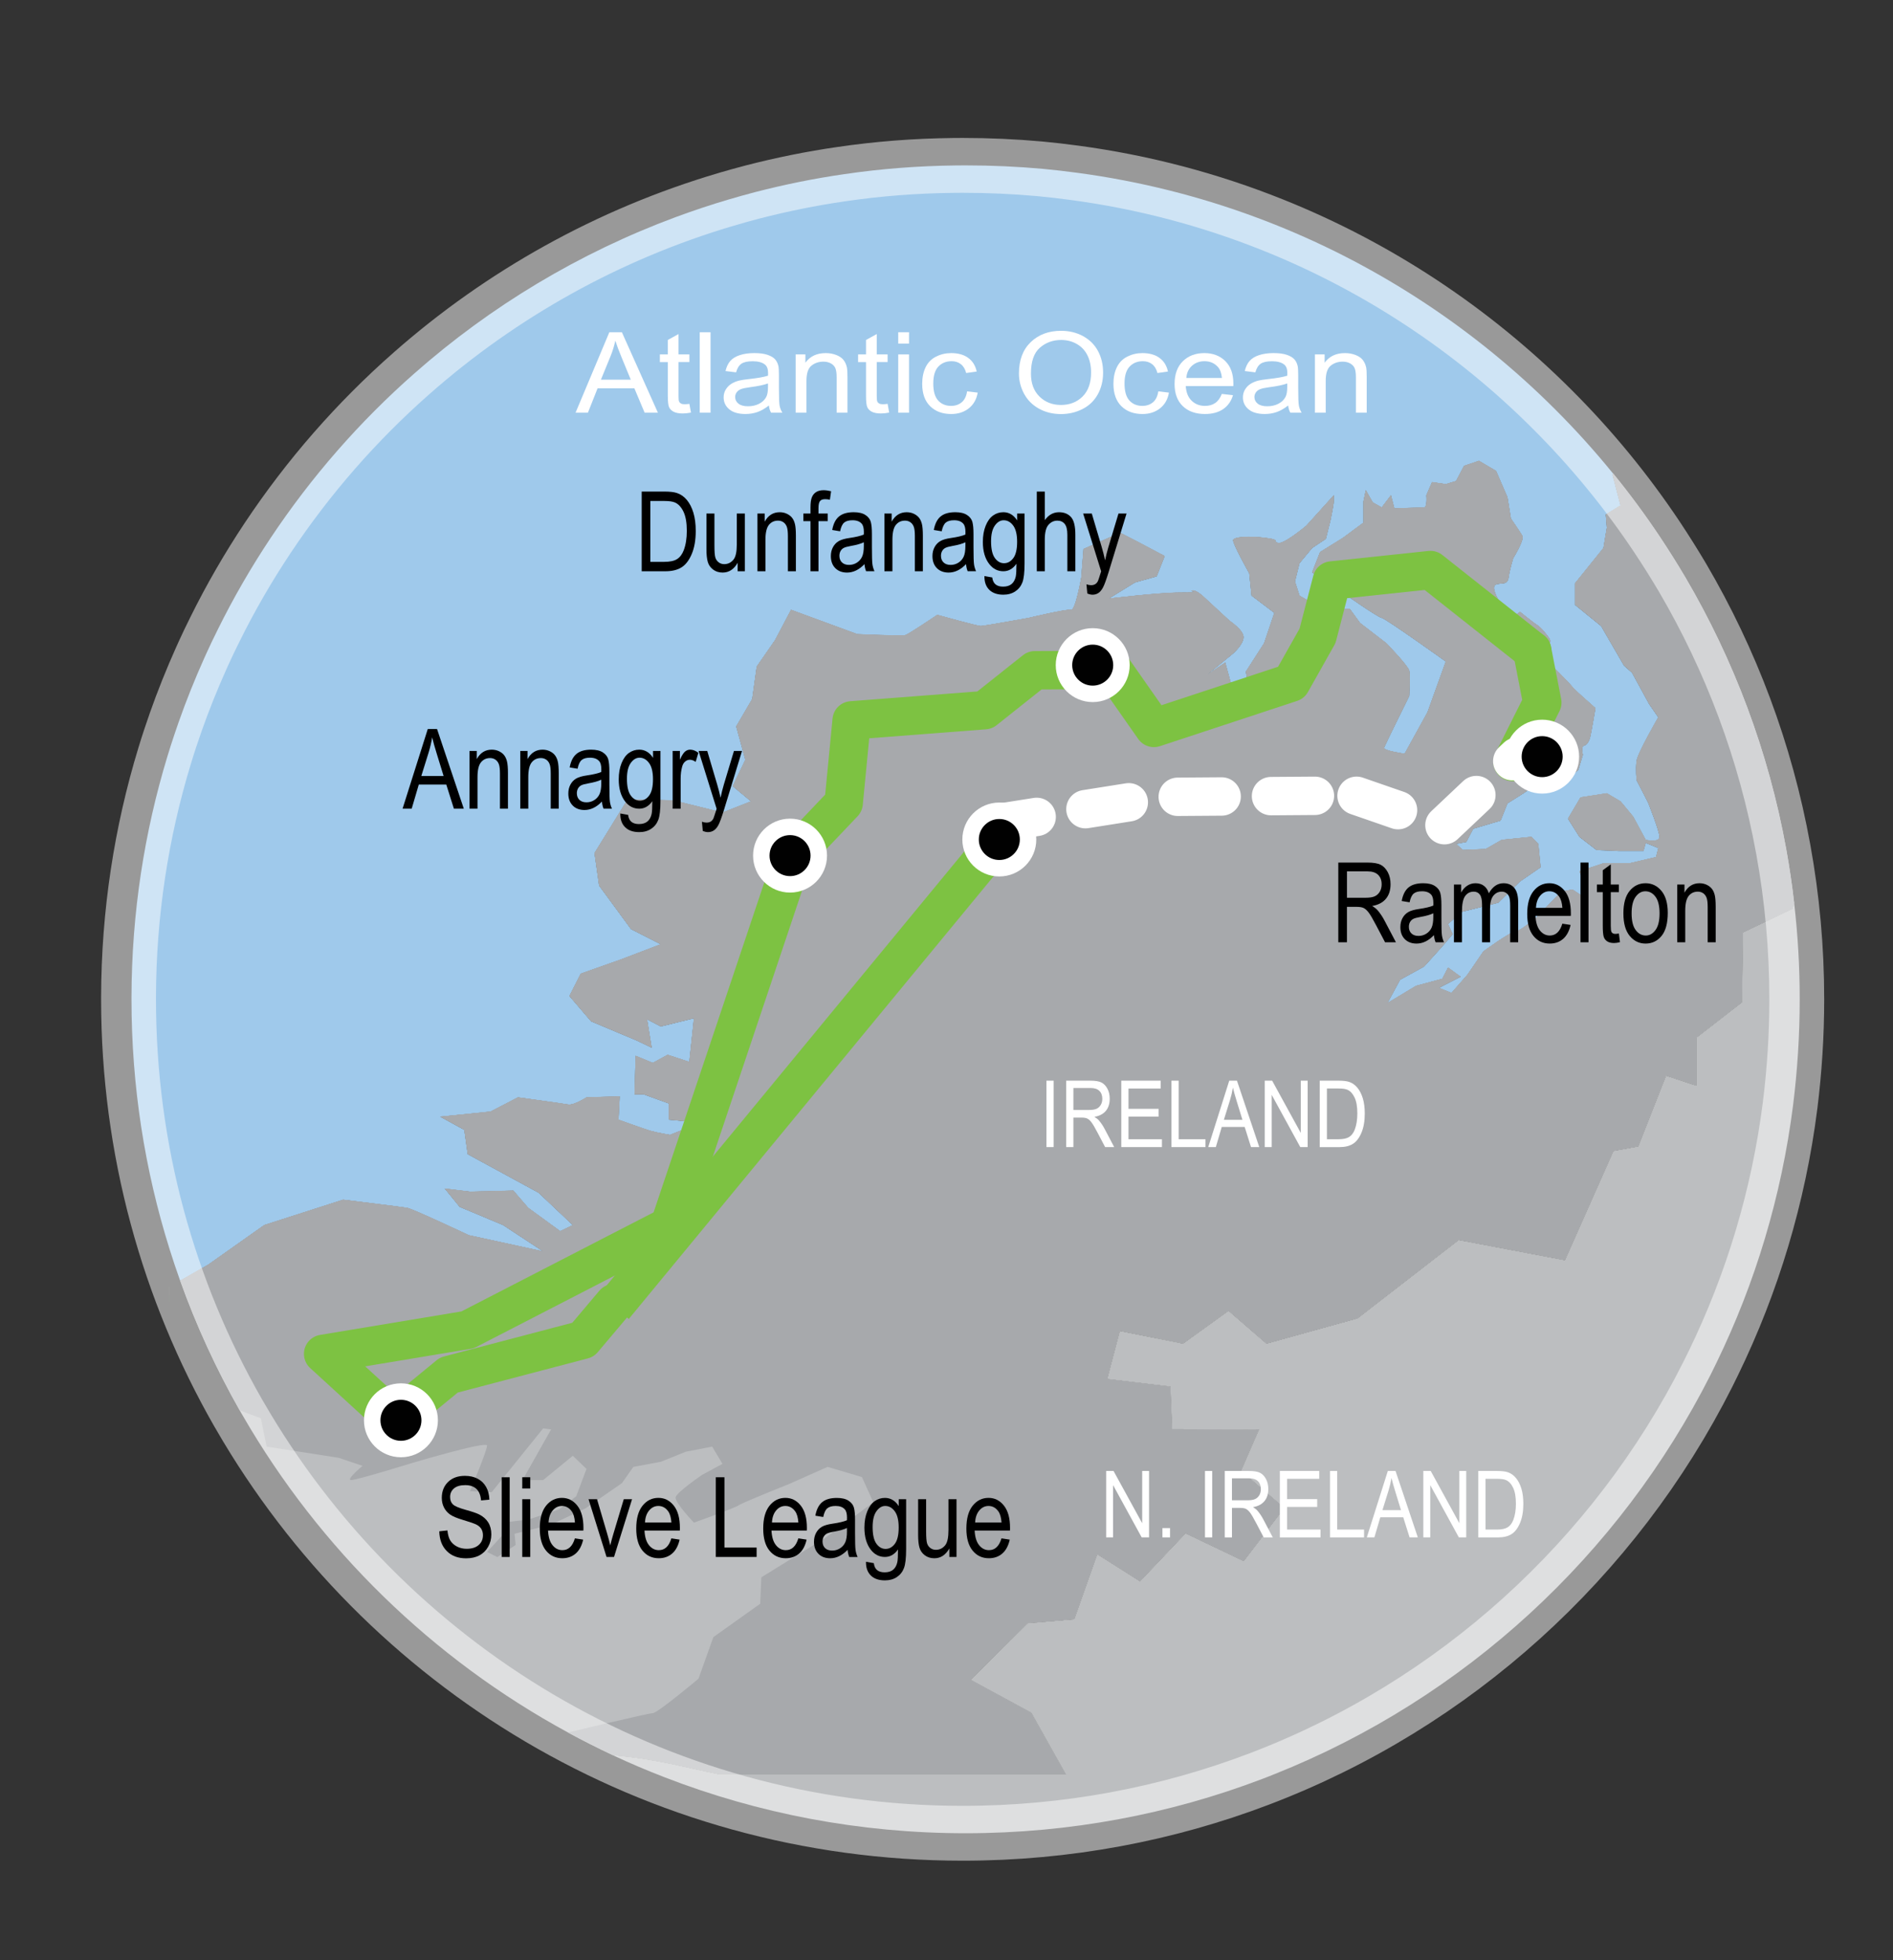 <?xml version="1.0" encoding="utf-8"?>
<!-- Generator: Adobe Illustrator 16.0.0, SVG Export Plug-In . SVG Version: 6.00 Build 0)  -->
<!DOCTYPE svg PUBLIC "-//W3C//DTD SVG 1.1//EN" "http://www.w3.org/Graphics/SVG/1.1/DTD/svg11.dtd">
<svg version="1.1" id="Layer_1" xmlns="http://www.w3.org/2000/svg" xmlns:xlink="http://www.w3.org/1999/xlink" x="0px" y="0px"
	 width="344.984px" height="357.332px" viewBox="0 0 344.984 357.332" enable-background="new 0 0 344.984 357.332"
	 xml:space="preserve">
<rect x="0" y="0" width="344.984" height="357.332" fill="#333333" stroke="none"/>
<path fill="#9FC9EB" d="M299.923,153.65l2.291,0.93l-0.42,1.65l-4.781,1.12h-4.799l-4.371,1.47l1.461,3.52v1.65l-2.711-1.84
	l-2.08,0.37l-4.59,4.8c0,0-3.119,2.58-3.949,2.58c-0.84,0-5.631,3.52-5.631,3.52l-2.91,4.25l-2.91,3.32l-2.289-0.92l3.959-2.03
	l-2.301-1.67l-1.039,2.04l-4.791,1.29l-5.209,3.14l2.299-4.25l4.371-2.4l3.33-3.69l1.879-2.22l-0.84-1.85l2.5-2.22l6.67-1.66
	l3.949-3.88l3.75-2.58l-0.42-4.26l-1.24-1.29l-5.42,0.55l-2.92,1.67l-4.16,0.18l-1.25-1.11l1.871-0.36l1.26-2.41l4.99-1.48
	l1.25-3.14l2.92-1.84l1.869-1.3l3.121-0.73l3.129-0.74l1.871-1.49l0.83-2.76c0,0-0.42-1.48,0.219-1.67
	c0.621-0.18,0.82-0.74,1.041-1.29c0.199-0.56,1.039-5.54,1.039-5.54l-2.299-2.04c0,0-1.66-1.47-2.08-2.03
	c-0.41-0.55-3.75-3.87-3.75-3.87l-1.24-2.04c0,0,1.449-1.85,1.039-2.58c-0.42-0.75-1.67-2.22-2.289-2.59
	c-0.631-0.37-3.131-2.4-3.131-2.4s-1.66,1.48-2.5,0.55c-0.83-0.92-1.449-2.77-1.449-2.77s-1.461-2.41-0.42-2.77
	c1.039-0.37,2.08,0.18,2.289-1.29c0.211-1.49,0.84-3.51,0.84-3.51s2.07-3.33,1.66-4.07c-0.42-0.74-2.08-3.14-2.08-3.14l-0.629-3.88
	l-2.08-4.81L269.521,84l-2.709,0.92l-1.461,2.77l-1.869,0.56l-2.5-0.37l-1.041,2.4c0,0,0.199,2.22-0.42,2.22
	c-0.621,0-5.41,0.18-5.41,0.18l-0.619-2.4l-1.682,2.22l-1.648-0.93l-1.26-2.21l-0.42,2.03v3.88l-3.74,2.77l-4.17,2.59l-1.449,3.7
	l5.818,3.87c0,0,6.041,4.25,6.871,4.43c0.84,0.19,11.67,7.95,11.67,7.95l-3.332,9.24l-4.168,7.57c0,0-3.951-0.55-3.75-1.11
	c0.209-0.55,4.588-9.42,4.588-9.42s0.201-3.69,0-4.61c-0.219-0.93-4.17-5-4.17-5l-4.789-3.69l-1.879-2.58c0,0-2.07,0.18-4.162-0.19
	c-2.088-0.37-5-2.22-5-2.22l-0.83-2.58l0.83-3.33l2.301-2.77l2.5-1.66l0.83-3.33c0,0,0.619-2.95,0.619-3.51c0-0.55,0-1.11,0-1.11
	l-5,5.54c0,0-4.16,3.51-5.199,3.14c-1.039-0.36,0.619-0.55-2.289-0.92c-2.922-0.37-5.631-0.19-5.842,0.37
	c-0.209,0.55,2.92,6.09,2.92,6.09l0.422,4.07l4.158,3.14l-1.869,5.54l-3.33,5.18l0.82,4.43h-2.91l-1.66-6.09l-3.539,2.4l4.988-4.07
	c0,0,1.881-1.66,1.881-2.96c0-1.29-2.5-2.95-2.5-2.95l-5-4.62c0,0-1.24-1.11-1.869-0.92c-0.621,0.18,2.08,0.36-2.08,0.36
	c-4.17,0-13.121,1.11-13.121,1.11l4.791-2.95l3.949-1.11l1.461-3.7l-5.211-2.76l-2.91-1.49l-6.67,2.96l-0.41,5.18
	c0,0-1.039,6.09-1.869,5.91c-0.84-0.18-7.711,1.47-7.711,1.47s-8.119,1.48-8.75,1.48c-0.619,0-7.91-2.03-7.91-2.03
	s-5.199,3.52-5.83,3.69c-0.62,0.19-8.74-0.17-8.74-0.17l-12.08-4.44l-2.92,5.54l-3.33,4.8l-0.83,5.92l-2.91,4.99l1.66,6.09l-2.3,4.8
	l3.34,2.77l-5.2,2.04l-8.959-2.22l-8.33-0.18l-6.041,9.79l0.84,5.92l5.82,7.94l5.42,2.76l-7.289,2.78l-7.291,2.58l-2.07,4.07
	l3.951,4.62l8.33,3.5l2.709,1.301l-0.84-5.17l2.5,1.301l6.041-1.49l-0.841,7.949l-3.95-1.291l-2.709,1.473l-3.121-1.29l-0.209,7.021
	h1.67l4.58,1.659v2.959l5.83,0.552l-5.621,2.219c0,0-2.289-0.379-3.55-0.738c-1.239-0.37-5.829-2.03-5.829-2.03l0.219-4.25
	l-6.049,0.181c0,0-2.291,1.479-3.33,1.302c-1.041-0.189-9.16-1.302-9.16-1.302l-4.99,2.592l-9.17,0.93l4.38,2.4l0.621,4.43
	l12.909,7.021l6.25,5.908l-2.301,1.109l-5.83-4.25l-2.709-3.143l-7.9,0.19l-4.59-0.56l2.709,3.33l7.91,3.318l7.302,4.801
	l-13.552-2.949c0,0-10.199-4.813-11.239-4.99c-1.04-0.18-11.66-1.48-11.66-1.48l-14.37,4.621l-10.2,7.209l-5.13,2.932
	c-0.68-1.909-1.33-3.83-1.93-5.762c-4.51-14.379-6.94-29.68-6.94-45.539v-0.44c0.04-15.28,2.34-30.02,6.57-43.91
	c0.2-0.66,0.4-1.31,0.61-1.96c0.46-1.43,0.94-2.84,1.43-4.25c1.38-3.92,2.93-7.78,4.62-11.55c0.13-0.3,0.26-0.6,0.4-0.89
	c0.68-1.49,1.38-2.97,2.11-4.42c2.85-5.77,6.06-11.32,9.6-16.64c7.411-11.14,16.24-21.25,26.26-30.06
	c13.85-12.21,29.939-21.91,47.57-28.45c3.199-1.18,6.449-2.27,9.75-3.24c0,0,0,0,0.01,0c1.58-0.47,3.17-0.91,4.77-1.33
	c5.311-1.37,10.74-2.48,16.26-3.27c6.631-0.98,13.42-1.5,20.32-1.58c0.57-0.01,1.15-0.01,1.73-0.01c4.75,0,9.439,0.21,14.08,0.63
	c2.1,0.2,4.189,0.44,6.26,0.72c11.43,1.53,22.449,4.32,32.92,8.24c1.061,0.39,2.109,0.8,3.158,1.22
	c19.24,7.69,36.541,19.2,50.961,33.6c3.74,3.73,7.279,7.65,10.609,11.75l-0.08,0.28l1.451,5.55l-2.701,1.66l0.201,2.4l-0.621,3.7
	l-5.199,6.46v3.88l4.779,3.88l4.17,7.21l1.461,1.29l3.119,5.72l1.67,2.41c0,0-3.75,6.46-3.959,7.95c-0.201,1.48,0,3.51,0,3.51
	l2.09,4.06c0,0,2.08,5.18,2.08,6.28c0,0.23-0.111,0.38-0.26,0.48c-0.65,0.43-2.24,0.07-2.24,0.07l-2.291-4.24l-2.299-2.78l-2.5-1.47
	l-4.791,0.74l-2.289,3.88l2.09,3.32l3.119,2.4l4.17,0.18h4.371L299.923,153.65z"/>
<path fill="#BCBEC0" d="M326.972,164.61l-0.299,1.03l-9.021,4.31l-0.199,12.739l-8.301,6.451v8.75l-5.529-1.83l-5.07,12.898
	l-4.52,0.83l-8.842,19.91l-19.357-3.682l-18.441,14.28l-16.59,4.609l-6.91-5.99l-8.299,5.99l-11.521-2.312l-2.299,8.76l11.51,1.381
	l0.32,7.779l15.82,0.062l-3.26,7.5l7.869,6.79l-7.381,9.67l-10.6-5.061l-8.289,8.75l-7.801-4.939l-4.189,11.859l-8.48,0.721
	l-5.32,5.279l-5.09,5.051l11.051,5.988l6.289,11.229h-63.129c-6.73-1.34-11.031-2.729-19.451-3.5c-2.76-1.3-5.469-2.67-8.139-4.119
	c-24.681-13.409-45.23-33.461-59.261-57.75c-0.12-0.19-0.23-0.381-0.34-0.58c-0.07-0.12-0.14-0.25-0.21-0.37
	c-4.26-7.511-7.91-15.421-10.86-23.66l5.13-2.931l10.2-7.209l14.37-4.621c0,0,10.62,1.302,11.66,1.48
	c1.04,0.178,11.24,4.989,11.24,4.989l13.551,2.948l-7.301-4.799l-7.91-3.319l-2.711-3.33l4.591,0.561l7.899-0.189l2.711,3.142
	l5.83,4.25l2.299-1.109l-6.25-5.909l-12.908-7.021l-0.621-4.432l-4.38-2.398l9.17-0.932l4.989-2.59c0,0,8.121,1.11,9.16,1.301
	c1.041,0.181,3.33-1.301,3.33-1.301l6.051-0.181l-0.221,4.25c0,0,4.59,1.66,5.83,2.03c1.26,0.359,3.551,0.74,3.551,0.74l5.619-2.222
	l-5.83-0.551v-2.959l-4.58-1.66h-1.67l0.211-7.021l3.119,1.289l2.711-1.471l3.949,1.291l0.84-7.951l-6.039,1.49l-2.5-1.3l0.84,5.17
	l-2.711-1.301l-8.33-3.5l-3.949-4.62l2.07-4.07l7.289-2.58l7.291-2.78l-5.42-2.76l-5.82-7.94l-0.84-5.92l6.039-9.79l8.33,0.18
	l8.961,2.22l5.199-2.04l-3.34-2.77l2.3-4.8l-1.659-6.09l2.909-4.99l0.83-5.92l3.33-4.8l2.92-5.54l12.08,4.44
	c0,0,8.12,0.36,8.741,0.17c0.629-0.17,5.83-3.69,5.83-3.69s7.289,2.03,7.91,2.03c0.629,0,8.75-1.48,8.75-1.48s6.869-1.65,7.709-1.47
	c0.83,0.18,1.871-5.91,1.871-5.91l0.41-5.18l6.67-2.96l2.91,1.49l5.209,2.76l-1.459,3.7l-3.951,1.11l-4.789,2.95
	c0,0,8.949-1.11,13.119-1.11c4.16,0,1.461-0.18,2.08-0.36c0.631-0.19,1.871,0.92,1.871,0.92l5,4.62c0,0,2.5,1.66,2.5,2.95
	c0,1.3-1.881,2.96-1.881,2.96l-4.99,4.07l3.541-2.4l1.66,6.09h2.908l-0.818-4.43l3.33-5.18l1.869-5.54l-4.16-3.14l-0.42-4.07
	c0,0-3.131-5.54-2.92-6.09c0.209-0.56,2.92-0.74,5.84-0.37c2.91,0.37,1.25,0.56,2.291,0.92c1.039,0.37,5.199-3.14,5.199-3.14l5-5.54
	c0,0,0,0.56,0,1.11c0,0.56-0.621,3.51-0.621,3.51l-0.828,3.33l-2.5,1.66l-2.301,2.77l-0.83,3.33l0.83,2.58c0,0,2.91,1.85,5,2.22
	c2.09,0.37,4.16,0.19,4.16,0.19l1.879,2.58l4.791,3.69c0,0,3.949,4.07,4.17,5c0.199,0.92,0,4.61,0,4.61s-4.379,8.87-4.588,9.42
	c-0.201,0.56,3.75,1.11,3.75,1.11l4.168-7.57l3.332-9.24c0,0-10.832-7.76-11.672-7.95c-0.828-0.18-6.869-4.43-6.869-4.43l-5.82-3.87
	l1.449-3.7l4.172-2.59l3.74-2.77v-3.88l0.418-2.03l1.262,2.21l1.648,0.93l1.682-2.22l0.619,2.4c0,0,4.789-0.18,5.41-0.18
	c0.619,0,0.42-2.22,0.42-2.22l1.041-2.4l2.5,0.37l1.869-0.56l1.459-2.77l2.711-0.92l3.119,1.84l2.08,4.81l0.631,3.88
	c0,0,1.66,2.4,2.08,3.14c0.41,0.74-1.66,4.07-1.66,4.07s-0.631,2.02-0.84,3.51c-0.211,1.47-1.25,0.92-2.291,1.29
	c-1.039,0.36,0.42,2.77,0.42,2.77s0.621,1.85,1.451,2.77c0.84,0.93,2.5-0.55,2.5-0.55s2.5,2.03,3.129,2.4
	c0.621,0.37,1.871,1.84,2.291,2.59c0.41,0.73-1.041,2.58-1.041,2.58l1.24,2.04c0,0,3.34,3.32,3.75,3.87
	c0.42,0.56,2.08,2.03,2.08,2.03l2.301,2.04c0,0-0.84,4.98-1.041,5.54c-0.219,0.55-0.42,1.11-1.039,1.29
	c-0.641,0.19-0.221,1.67-0.221,1.67l-0.83,2.76l-1.869,1.49l-3.131,0.74l-3.119,0.73l-1.871,1.3l-2.92,1.84l-1.25,3.14l-4.988,1.479
	l-1.262,2.41l-1.869,0.36l1.25,1.11l4.16-0.18l2.92-1.67l5.42-0.55l1.24,1.29l0.42,4.26l-3.75,2.58l-3.951,3.88l-6.67,1.66
	l-2.5,2.22l0.842,1.85l-1.881,2.22l-3.328,3.69l-4.371,2.4l-2.301,4.25l5.211-3.14l4.789-1.291l1.041-2.04l2.301,1.67l-3.959,2.029
	l2.289,0.92l2.91-3.319l2.91-4.25c0,0,4.789-3.52,5.629-3.52c0.83,0,3.951-2.58,3.951-2.58l4.59-4.8l2.08-0.37l2.709,1.84v-1.65
	l-1.459-3.52l4.369-1.47h4.801l4.779-1.12l0.42-1.65l-2.289-0.93l-0.42,1.47h-4.371l-4.17-0.18l-3.119-2.4l-2.09-3.32l2.289-3.88
	l4.791-0.74l2.5,1.47l2.299,2.78l2.291,4.24c0,0,1.59,0.36,2.24-0.07c0.148-0.1,0.26-0.25,0.26-0.48c0-1.1-2.08-6.28-2.08-6.28
	l-2.09-4.06c0,0-0.201-2.03,0-3.51c0.209-1.49,3.959-7.95,3.959-7.95l-1.67-2.41l-3.119-5.72l-1.461-1.29l-4.17-7.21l-4.779-3.88
	v-3.88l5.199-6.46l0.621-3.7l-0.201-2.4l2.701-1.66l-1.451-5.55l0.08-0.28c3.041,3.73,5.91,7.62,8.58,11.63
	c1.59,2.39,3.121,4.83,4.59,7.31c8.84,15.06,15.17,31.78,18.391,49.57C326.113,158.04,326.603,161.31,326.972,164.61z"/>
<path fill="#6CC071" d="M30.893,234.551c-0.01,1.311-0.01,2.619-0.01,3.93v-3.93H30.893z"/>
<path fill="#A7A9AC" d="M326.972,164.61l-0.299,1.03l-9.021,4.31l-0.199,12.739l-8.301,6.451v8.75l-5.529-1.83l-5.07,12.898
	l-4.52,0.83l-8.842,19.91l-19.357-3.682l-18.441,14.28l-16.59,4.609l-6.91-5.99l-8.299,5.99l-11.521-2.312l-2.299,8.76l11.51,1.381
	l0.32,7.779l15.82,0.062l-3.26,7.5l7.869,6.79l-7.381,9.67l-10.6-5.061l-8.289,8.75l-7.801-4.939l-4.189,11.859l-8.48,0.721
	l-5.32,5.279l-5.09,5.051l11.051,5.988l6.289,11.229h-63.129c-6.73-1.34-11.031-2.729-19.451-3.5c-2.76-1.3-5.469-2.67-8.139-4.119
	l0.049-0.011c0,0,14.57-3.51,15.41-3.51s8.33-6.28,8.33-6.28l2.711-7.58l8.539-6.09l0.2-4.812l11.66-7.199l8.76-6.472l-2.09-4.608
	l-6.25-1.851l-7.069,3.142c0,0-8.341,3.317-9.171,3.88c-0.829,0.55-8.12,3.141-8.12,3.141s-3.539-3.7-3.33-4.631
	c0.2-0.92,4.791-4.06,4.791-4.06l3.739-2.021l-1.87-3.141l-4.789,0.921l-4.58,1.84l-5,0.931l-2.08,2.959l-6.66,4.61l-6.25,2.96
	l-6.66,1.66l0.199,2.039l-3.33,2.211l-1.879-0.93l2.709-2.951v-2.398l4.791-0.551l5.629-1.859l3.121-2.4l1.869-4.979l-2.49-2.398
	l-5.408,4.431h-3.762l5.211-9.239l-1.449-0.181l-9.381,11.63l-3.949-0.18c0,0,3.109-7.393,3.109-8.313
	c0-0.93-14.149,3.32-14.149,3.32s-9.58,2.96-10.62,2.96s2.08-2.591,2.08-2.591l-4.38-1.471l-13.11-2.039l-1.04-5.16l-3.85-1.432
	c-4.26-7.51-7.91-15.42-10.86-23.658l5.13-2.932l10.2-7.209l14.37-4.621c0,0,10.62,1.301,11.66,1.48
	c1.04,0.179,11.239,4.99,11.239,4.99l13.552,2.947l-7.302-4.799l-7.909-3.318l-2.71-3.33l4.59,0.56l7.9-0.19l2.709,3.143l5.83,4.25
	l2.301-1.109l-6.25-5.909l-12.909-7.021l-0.621-4.43l-4.38-2.4l9.17-0.93l4.99-2.592c0,0,8.119,1.11,9.16,1.301
	c1.039,0.181,3.33-1.301,3.33-1.301l6.049-0.181l-0.219,4.25c0,0,4.59,1.66,5.83,2.03c1.26,0.359,3.549,0.738,3.549,0.738
	l5.621-2.22l-5.83-0.551v-2.959l-4.58-1.66h-1.67l0.209-7.021l3.121,1.289l2.709-1.472l3.95,1.291l0.841-7.95l-6.041,1.49l-2.5-1.3
	l0.84,5.17l-2.709-1.301l-8.33-3.5l-3.95-4.62l2.069-4.07l7.291-2.58l7.289-2.78l-5.42-2.76l-5.82-7.94l-0.84-5.92l6.041-9.79
	l8.33,0.18l8.959,2.22l5.2-2.04l-3.34-2.77l2.3-4.8l-1.66-6.09l2.91-4.99l0.83-5.92l3.33-4.8l2.92-5.54l12.08,4.44
	c0,0,8.12,0.36,8.741,0.17c0.629-0.17,5.829-3.689,5.829-3.689s7.291,2.03,7.91,2.03c0.631,0,8.75-1.48,8.75-1.48
	s6.871-1.65,7.711-1.47c0.83,0.18,1.869-5.91,1.869-5.91l0.41-5.18l6.67-2.96l2.91,1.49l5.211,2.76l-1.461,3.7l-3.949,1.11
	l-4.791,2.95c0,0,8.951-1.11,13.121-1.11c4.16,0,1.459-0.18,2.08-0.36c0.629-0.19,1.869,0.92,1.869,0.92l5,4.62
	c0,0,2.5,1.66,2.5,2.95c0,1.3-1.879,2.96-1.879,2.96l-4.99,4.07l3.539-2.4l1.66,6.09h2.91l-0.82-4.43l3.33-5.18l1.871-5.54
	l-4.16-3.14l-0.42-4.07c0,0-3.131-5.54-2.922-6.09c0.211-0.561,2.922-0.74,5.842-0.37c2.908,0.37,1.25,0.56,2.289,0.92
	c1.041,0.37,5.199-3.14,5.199-3.14l5-5.54c0,0,0,0.56,0,1.11c0,0.56-0.619,3.51-0.619,3.51l-0.83,3.33l-2.5,1.66l-2.301,2.771
	l-0.828,3.33l0.828,2.58c0,0,2.912,1.85,5,2.22c2.092,0.37,4.162,0.19,4.162,0.19l1.879,2.58l4.791,3.69c0,0,3.949,4.07,4.17,5
	c0.199,0.92,0,4.61,0,4.61s-4.381,8.87-4.59,9.42c-0.199,0.56,3.75,1.11,3.75,1.11l4.17-7.57l3.33-9.24c0,0-10.83-7.76-11.67-7.95
	c-0.83-0.18-6.871-4.43-6.871-4.43l-5.818-3.87l1.449-3.7l4.17-2.59l3.74-2.77v-3.88l0.42-2.03l1.26,2.21l1.648,0.93l1.682-2.22
	l0.619,2.4c0,0,4.791-0.18,5.41-0.18s0.42-2.22,0.42-2.22l1.041-2.4l2.5,0.37l1.869-0.56l1.461-2.77l2.711-0.92l3.119,1.84
	l2.08,4.81l0.629,3.88c0,0,1.66,2.4,2.08,3.14c0.41,0.74-1.66,4.07-1.66,4.07s-0.629,2.02-0.84,3.51
	c-0.209,1.47-1.25,0.92-2.289,1.29c-1.041,0.36,0.42,2.77,0.42,2.77s0.619,1.85,1.449,2.771c0.84,0.93,2.5-0.55,2.5-0.55
	s2.5,2.03,3.131,2.4c0.619,0.37,1.869,1.84,2.289,2.59c0.41,0.73-1.039,2.58-1.039,2.58l1.24,2.04c0,0,3.34,3.32,3.75,3.87
	c0.42,0.56,2.08,2.03,2.08,2.03l2.299,2.04c0,0-0.84,4.979-1.039,5.54c-0.221,0.55-0.42,1.11-1.041,1.29
	c-0.639,0.189-0.219,1.67-0.219,1.67l-0.83,2.76l-1.871,1.49l-3.129,0.74l-3.121,0.73l-1.869,1.3l-2.92,1.84l-1.25,3.14
	l-4.988,1.479l-1.262,2.41l-1.871,0.36l1.25,1.11l4.16-0.18l2.92-1.67l5.42-0.55l1.24,1.29l0.42,4.26l-3.75,2.58l-3.949,3.88
	l-6.67,1.66l-2.5,2.22l0.842,1.85l-1.881,2.22l-3.33,3.69l-4.369,2.4l-2.301,4.25l5.209-3.141l4.791-1.29l1.039-2.04l2.301,1.67
	l-3.959,2.03l2.291,0.92l2.908-3.32l2.91-4.25c0,0,4.791-3.52,5.631-3.52c0.83,0,3.949-2.58,3.949-2.58l4.59-4.8l2.08-0.37
	l2.711,1.84v-1.65l-1.461-3.52l4.371-1.47h4.799l4.781-1.12l0.42-1.65l-2.291-0.93l-0.42,1.47h-4.369l-4.17-0.18l-3.121-2.4
	l-2.09-3.32l2.291-3.88l4.789-0.74l2.5,1.47l2.301,2.78l2.289,4.24c0,0,1.59,0.36,2.24-0.07c0.148-0.1,0.26-0.25,0.26-0.48
	c0-1.1-2.08-6.28-2.08-6.28l-2.09-4.06c0,0-0.199-2.03,0-3.51c0.211-1.49,3.961-7.95,3.961-7.95l-1.67-2.41l-3.121-5.72l-1.459-1.29
	l-4.17-7.21l-4.781-3.88v-3.88l5.201-6.46l0.619-3.7l-0.199-2.4l2.699-1.66l-1.449-5.55l0.08-0.28c3.039,3.73,5.91,7.62,8.58,11.63
	c1.59,2.39,3.119,4.83,4.59,7.31c8.84,15.06,15.17,31.78,18.391,49.57C326.113,158.04,326.603,161.31,326.972,164.61z"/>
<path fill="none" stroke="#7DC242" stroke-width="7" stroke-linecap="round" stroke-linejoin="round" stroke-miterlimit="10" d="
	M279.228,118.586l-18.545-14.679l-17.955,1.901l-2.613,10.082l-4.811,8.543l-25.008,8.253l-7.406-10.575l-14.293,0.063l-9.152,7.272
	l-24.238,1.861l-1.455,15.066l-9.146,9.623l-22.625,67.447l-36.77,18.962l-26.322,4.377l14.861,13.612"/>
<path fill="none" stroke="#7DC242" stroke-width="7" stroke-miterlimit="10" d="M111.894,238.186l67.75-82.227"/>
<path fill="none" stroke="#7DC242" stroke-width="7" stroke-linecap="round" stroke-linejoin="round" stroke-miterlimit="10" d="
	M73.066,260.35l3.433-5.358l5.3-4.351l24.459-6.424l5.639-6.682"/>
<path fill="none" stroke="#7DC242" stroke-width="7" stroke-linecap="round" stroke-linejoin="round" stroke-miterlimit="10" d="
	M275.652,138.88l5.418-10.813l-1.84-9.481"/>
<path fill="none" stroke="#ED1C24" stroke-width="2" stroke-miterlimit="10" d="M246.728,144.632
	c0.133,0.035,0.27,0.072,0.404,0.108"/>
<path fill="none" stroke="#FFFFFF" stroke-width="7" stroke-linecap="round" stroke-linejoin="round" stroke-miterlimit="10" stroke-dasharray="8,9" d="
	M181.021,150.154l30.9-4.896l34.807-0.25l-0.631-0.343l16.994,5.889l13.383-12.637"/>
<g>
	<g>
		<path d="M116.943,104.129V89.601h4.113c1.017,0,1.789,0.088,2.317,0.268c0.694,0.231,1.295,0.653,1.806,1.268
			c0.51,0.614,0.904,1.389,1.188,2.325c0.285,0.935,0.426,2.042,0.426,3.325c0,1.645-0.239,3.04-0.723,4.187
			c-0.481,1.146-1.103,1.958-1.858,2.438c-0.756,0.479-1.744,0.718-2.968,0.718L116.943,104.129L116.943,104.129z M118.517,102.415
			h2.537c1.024,0,1.801-0.167,2.33-0.501c0.527-0.333,0.935-0.871,1.219-1.61c0.377-0.985,0.563-2.164,0.563-3.538
			c0-1.473-0.2-2.631-0.599-3.474c-0.4-0.843-0.914-1.406-1.541-1.689c-0.424-0.191-1.094-0.287-2.012-0.287h-2.498V102.415
			L118.517,102.415z"/>
		<path d="M134.431,104.129v-1.546c-0.338,0.595-0.733,1.042-1.189,1.338c-0.457,0.297-0.973,0.446-1.546,0.446
			c-0.683,0-1.263-0.183-1.744-0.551c-0.483-0.367-0.806-0.83-0.966-1.392c-0.163-0.561-0.243-1.328-0.243-2.298v-6.521h1.457v5.837
			c0,1.084,0.054,1.809,0.165,2.175c0.109,0.367,0.311,0.661,0.604,0.882c0.295,0.221,0.629,0.332,1.006,0.332
			c0.701,0,1.275-0.288,1.725-0.863c0.383-0.495,0.575-1.404,0.575-2.725v-5.639h1.467v10.524L134.431,104.129L134.431,104.129z"/>
		<path d="M138.039,104.129V93.605h1.318v1.486c0.316-0.578,0.705-1.01,1.162-1.296c0.459-0.286,0.984-0.428,1.578-0.428
			c0.463,0,0.891,0.089,1.281,0.272c0.393,0.181,0.709,0.419,0.95,0.712c0.241,0.294,0.419,0.675,0.539,1.144
			c0.119,0.47,0.179,1.191,0.179,2.162v6.47h-1.457v-6.408c0-0.775-0.066-1.34-0.197-1.697c-0.133-0.356-0.34-0.633-0.619-0.829
			c-0.28-0.194-0.606-0.292-0.977-0.292c-0.701,0-1.26,0.261-1.675,0.784c-0.417,0.523-0.625,1.418-0.625,2.688v5.754
			L138.039,104.129L138.039,104.129z"/>
		<path d="M147.703,104.129v-9.136h-1.298v-1.387h1.299v-1.12c0-0.825,0.086-1.445,0.259-1.859c0.172-0.412,0.436-0.728,0.789-0.945
			c0.355-0.218,0.801-0.327,1.338-0.327c0.416,0,0.873,0.063,1.371,0.188l-0.219,1.546c-0.305-0.065-0.59-0.1-0.861-0.1
			c-0.437,0-0.748,0.114-0.937,0.342c-0.188,0.227-0.282,0.662-0.282,1.303v0.971h1.686v1.387h-1.686v9.136L147.703,104.129
			L147.703,104.129z"/>
		<path d="M157.542,102.832c-0.49,0.509-0.998,0.893-1.527,1.15c-0.527,0.257-1.076,0.386-1.644,0.386
			c-0.899,0-1.614-0.271-2.149-0.813s-0.805-1.271-0.805-2.191c0-0.607,0.127-1.146,0.377-1.615
			c0.252-0.469,0.596-0.836,1.031-1.101c0.436-0.264,1.096-0.458,1.982-0.585c1.189-0.174,2.061-0.383,2.615-0.624l0.01-0.456
			c0-0.72-0.129-1.225-0.387-1.516c-0.361-0.423-0.92-0.635-1.674-0.635c-0.68,0-1.189,0.142-1.525,0.423
			c-0.338,0.283-0.584,0.812-0.744,1.588l-1.438-0.238c0.204-1.129,0.619-1.952,1.244-2.467c0.624-0.516,1.518-0.773,2.68-0.773
			c0.906,0,1.616,0.171,2.131,0.509c0.517,0.34,0.84,0.762,0.978,1.264c0.135,0.502,0.203,1.235,0.203,2.199v2.38
			c0,1.665,0.032,2.714,0.094,3.146c0.063,0.432,0.187,0.854,0.373,1.263h-1.526C157.689,103.766,157.589,103.334,157.542,102.832z
			 M157.423,98.847c-0.533,0.265-1.33,0.489-2.388,0.675c-0.614,0.107-1.043,0.227-1.289,0.362
			c-0.243,0.134-0.435,0.326-0.569,0.574c-0.136,0.247-0.203,0.533-0.203,0.856c0,0.503,0.156,0.904,0.467,1.204
			c0.313,0.3,0.738,0.451,1.289,0.451c0.521,0,0.996-0.135,1.422-0.406s0.744-0.633,0.955-1.084
			c0.213-0.454,0.318-1.112,0.318-1.978L157.423,98.847L157.423,98.847L157.423,98.847z"/>
		<path d="M161.179,104.129V93.605h1.318v1.486c0.316-0.578,0.705-1.01,1.163-1.296s0.983-0.428,1.577-0.428
			c0.462,0,0.891,0.089,1.281,0.272c0.393,0.181,0.709,0.419,0.949,0.712c0.24,0.294,0.42,0.675,0.539,1.144
			c0.118,0.47,0.178,1.191,0.178,2.162v6.47h-1.457v-6.408c0-0.775-0.066-1.34-0.198-1.697c-0.132-0.356-0.338-0.633-0.619-0.829
			c-0.28-0.194-0.606-0.292-0.976-0.292c-0.701,0-1.26,0.261-1.676,0.784s-0.623,1.418-0.623,2.688v5.754L161.179,104.129
			L161.179,104.129z"/>
		<path d="M176.054,102.832c-0.49,0.509-0.996,0.893-1.525,1.15c-0.529,0.257-1.078,0.386-1.645,0.386
			c-0.898,0-1.617-0.271-2.15-0.813c-0.535-0.542-0.803-1.271-0.803-2.191c0-0.607,0.125-1.146,0.377-1.615
			c0.25-0.469,0.594-0.836,1.029-1.101c0.438-0.264,1.098-0.458,1.983-0.585c1.188-0.174,2.062-0.383,2.616-0.624l0.01-0.456
			c0-0.72-0.129-1.225-0.387-1.516c-0.361-0.423-0.92-0.635-1.674-0.635c-0.68,0-1.189,0.142-1.524,0.423
			c-0.337,0.283-0.585,0.812-0.745,1.588l-1.438-0.238c0.207-1.129,0.619-1.952,1.244-2.467c0.625-0.516,1.518-0.773,2.68-0.773
			c0.906,0,1.617,0.171,2.132,0.509c0.515,0.34,0.84,0.762,0.978,1.264c0.135,0.502,0.201,1.235,0.201,2.199v2.38
			c0,1.665,0.033,2.714,0.094,3.146c0.064,0.432,0.188,0.854,0.373,1.263h-1.527C176.2,103.766,176.101,103.334,176.054,102.832z
			 M175.935,98.847c-0.534,0.265-1.332,0.489-2.389,0.675c-0.615,0.107-1.043,0.227-1.287,0.362
			c-0.246,0.134-0.437,0.326-0.572,0.574c-0.135,0.247-0.202,0.533-0.202,0.856c0,0.503,0.155,0.904,0.466,1.204
			c0.311,0.3,0.738,0.451,1.288,0.451c0.522,0,0.997-0.135,1.422-0.406s0.745-0.633,0.957-1.084
			c0.212-0.454,0.317-1.112,0.317-1.978V98.847L175.935,98.847z"/>
		<path d="M179.404,105.001l1.427,0.257c0.065,0.565,0.267,0.985,0.595,1.261c0.33,0.277,0.791,0.413,1.379,0.413
			c0.64,0,1.149-0.153,1.53-0.459c0.38-0.308,0.64-0.766,0.778-1.374c0.084-0.37,0.128-1.149,0.128-2.338
			c-0.317,0.452-0.675,0.793-1.069,1.023c-0.396,0.23-0.837,0.344-1.32,0.344c-1.028,0-1.885-0.436-2.565-1.309
			c-0.78-1.003-1.17-2.348-1.17-4.033c0-1.13,0.172-2.118,0.517-2.963c0.342-0.847,0.793-1.467,1.353-1.864
			c0.558-0.396,1.185-0.594,1.877-0.594c0.51,0,0.973,0.125,1.394,0.375c0.418,0.249,0.791,0.623,1.114,1.122v-1.26h1.347v9.099
			c0,1.618-0.132,2.772-0.396,3.463c-0.266,0.691-0.698,1.236-1.301,1.636c-0.601,0.398-1.323,0.599-2.168,0.599
			c-1.117,0-1.977-0.3-2.578-0.901C179.677,106.898,179.384,106.064,179.404,105.001z M180.615,98.678
			c0,1.385,0.229,2.396,0.686,3.031s1.016,0.954,1.678,0.954s1.225-0.312,1.688-0.934c0.464-0.623,0.695-1.613,0.695-2.971
			c0-1.324-0.238-2.31-0.714-2.956c-0.477-0.646-1.057-0.968-1.738-0.968c-0.609,0-1.145,0.322-1.605,0.968
			C180.843,96.448,180.615,97.406,180.615,98.678z"/>
		<path d="M188.947,104.129V89.601h1.457v5.213c0.344-0.483,0.732-0.845,1.164-1.085c0.434-0.241,0.91-0.361,1.434-0.361
			c0.918,0,1.643,0.291,2.174,0.876c0.533,0.585,0.797,1.656,0.797,3.216v6.669h-1.457V97.46c0-0.912-0.162-1.566-0.484-1.963
			c-0.324-0.396-0.771-0.594-1.338-0.594c-0.637,0-1.176,0.255-1.621,0.762c-0.447,0.509-0.67,1.411-0.67,2.707v5.757H188.947
			L188.947,104.129z"/>
		<path d="M198.156,108.182l-0.158-1.674c0.324,0.105,0.602,0.159,0.832,0.159c0.311,0,0.566-0.064,0.77-0.189
			c0.201-0.125,0.369-0.32,0.5-0.585c0.047-0.091,0.238-0.674,0.576-1.749l-3.283-10.54h1.576l1.803,6.092
			c0.227,0.759,0.434,1.571,0.623,2.436c0.166-0.818,0.365-1.618,0.596-2.397l1.844-6.131h1.469l-3.275,10.704
			c-0.43,1.387-0.768,2.313-1.018,2.779c-0.248,0.466-0.529,0.802-0.842,1.007c-0.316,0.205-0.67,0.307-1.066,0.307
			C198.82,108.4,198.505,108.328,198.156,108.182z"/>
	</g>
</g>
<g>
	<path fill="#FFFFFF" d="M104.89,75.226l6.158-14.667h2.286l6.564,14.667h-2.419l-1.869-4.442h-6.706l-1.761,4.442H104.89z
		 M109.515,69.204h5.437l-1.673-4.063c-0.512-1.234-0.891-2.248-1.139-3.042c-0.205,0.94-0.49,1.874-0.863,2.801L109.515,69.204z"/>
	<path fill="#FFFFFF" d="M125.638,73.615l0.285,1.591c-0.555,0.106-1.05,0.16-1.488,0.16c-0.713,0-1.269-0.104-1.662-0.31
		c-0.393-0.207-0.67-0.479-0.831-0.815c-0.161-0.337-0.241-1.046-0.241-2.125v-6.113h-1.445v-1.402h1.444V61.97l1.958-1.081v3.712
		h1.979v1.401h-1.979v6.213c0,0.514,0.034,0.843,0.104,0.99c0.068,0.146,0.183,0.264,0.34,0.35c0.154,0.086,0.379,0.13,0.672,0.13
		C124.994,73.686,125.284,73.661,125.638,73.615z"/>
	<path fill="#FFFFFF" d="M127.521,75.226V60.559h1.971v14.667H127.521z"/>
	<path fill="#FFFFFF" d="M140.123,73.915c-0.729,0.567-1.431,0.967-2.105,1.2c-0.674,0.233-1.397,0.35-2.172,0.35
		c-1.275,0-2.258-0.285-2.941-0.855c-0.686-0.57-1.028-1.298-1.028-2.186c0-0.52,0.13-0.996,0.39-1.426
		c0.259-0.431,0.598-0.775,1.017-1.036c0.419-0.26,0.892-0.456,1.417-0.59c0.386-0.093,0.971-0.184,1.75-0.27
		c1.59-0.173,2.76-0.38,3.512-0.621c0.006-0.246,0.012-0.403,0.012-0.47c0-0.733-0.188-1.251-0.559-1.551
		c-0.504-0.407-1.251-0.611-2.242-0.611c-0.927,0-1.611,0.149-2.051,0.445c-0.441,0.297-0.77,0.823-0.979,1.577l-1.926-0.24
		c0.174-0.753,0.461-1.362,0.863-1.826c0.4-0.464,0.98-0.821,1.739-1.071s1.638-0.375,2.636-0.375c0.992,0,1.797,0.106,2.417,0.32
		c0.62,0.213,1.076,0.481,1.368,0.805c0.292,0.324,0.496,0.731,0.613,1.226c0.063,0.307,0.098,0.86,0.098,1.66v2.402
		c0,1.674,0.042,2.733,0.125,3.177c0.084,0.444,0.25,0.869,0.498,1.275h-2.057C140.314,74.853,140.179,74.416,140.123,73.915z
		 M139.96,69.894c-0.716,0.267-1.787,0.493-3.218,0.68c-0.81,0.106-1.381,0.227-1.717,0.36c-0.337,0.134-0.595,0.329-0.776,0.586
		c-0.184,0.257-0.273,0.542-0.273,0.855c0,0.48,0.199,0.881,0.597,1.2c0.397,0.32,0.978,0.48,1.745,0.48
		c0.757,0,1.432-0.152,2.023-0.455c0.588-0.303,1.023-0.718,1.301-1.245c0.211-0.408,0.317-1.008,0.317-1.8L139.96,69.894
		L139.96,69.894z"/>
	<path fill="#FFFFFF" d="M145.001,75.226V64.601h1.774v1.511c0.852-1.167,2.084-1.751,3.696-1.751c0.699,0,1.344,0.115,1.932,0.345
		c0.586,0.23,1.025,0.532,1.318,0.906c0.291,0.374,0.496,0.817,0.612,1.331c0.073,0.334,0.109,0.917,0.109,1.751v6.533h-1.97v-6.463
		c0-0.733-0.078-1.282-0.23-1.646c-0.152-0.364-0.425-0.654-0.814-0.871c-0.391-0.217-0.847-0.326-1.373-0.326
		c-0.838,0-1.562,0.244-2.172,0.73c-0.608,0.487-0.912,1.41-0.912,2.771v5.803L145.001,75.226L145.001,75.226z"/>
	<path fill="#FFFFFF" d="M161.759,73.615l0.285,1.591c-0.554,0.106-1.05,0.16-1.488,0.16c-0.713,0-1.269-0.104-1.662-0.31
		c-0.394-0.207-0.67-0.479-0.83-0.815c-0.161-0.337-0.241-1.046-0.241-2.125v-6.113h-1.442v-1.402h1.442V61.97l1.958-1.081v3.712
		h1.979v1.401h-1.979v6.213c0,0.514,0.035,0.843,0.104,0.99c0.069,0.146,0.184,0.264,0.34,0.35c0.156,0.086,0.379,0.13,0.672,0.13
		C161.115,73.686,161.403,73.661,161.759,73.615z"/>
	<path fill="#FFFFFF" d="M163.696,62.629v-2.07h1.969v2.07H163.696z M163.696,75.226V64.601h1.969v10.625H163.696z"/>
	<path fill="#FFFFFF" d="M176.243,71.334l1.937,0.231c-0.213,1.22-0.754,2.175-1.625,2.866s-1.94,1.036-3.211,1.036
		c-1.588,0-2.867-0.476-3.834-1.425c-0.966-0.951-1.447-2.313-1.447-4.088c0-1.147,0.207-2.15,0.621-3.011
		c0.416-0.861,1.05-1.506,1.898-1.937c0.85-0.43,1.773-0.645,2.773-0.645c1.262,0,2.293,0.292,3.095,0.875s1.317,1.412,1.543,2.486
		l-1.914,0.27c-0.185-0.713-0.506-1.25-0.969-1.611c-0.464-0.36-1.022-0.541-1.679-0.541c-0.991,0-1.799,0.325-2.418,0.976
		c-0.619,0.65-0.931,1.679-0.931,3.086c0,1.428,0.3,2.465,0.897,3.112c0.599,0.646,1.378,0.97,2.34,0.97
		c0.773,0,1.418-0.217,1.938-0.65C175.78,72.901,176.105,72.234,176.243,71.334z"/>
	<path fill="#FFFFFF" d="M185.695,68.082c0-2.435,0.714-4.34,2.145-5.718c1.43-1.377,3.273-2.065,5.535-2.065
		c1.479,0,2.814,0.323,4.002,0.971c1.188,0.647,2.096,1.549,2.719,2.706c0.623,1.157,0.936,2.47,0.936,3.937
		c0,1.487-0.326,2.818-0.982,3.992c-0.658,1.173-1.586,2.063-2.791,2.666c-1.203,0.604-2.5,0.906-3.895,0.906
		c-1.51,0-2.859-0.334-4.047-1.001c-1.188-0.666-2.09-1.577-2.701-2.73C186,70.592,185.695,69.37,185.695,68.082z M187.882,68.112
		c0,1.768,0.52,3.159,1.559,4.177c1.039,1.017,2.342,1.526,3.91,1.526c1.598,0,2.912-0.514,3.943-1.541s1.547-2.484,1.547-4.372
		c0-1.193-0.219-2.236-0.66-3.127c-0.441-0.89-1.086-1.581-1.938-2.071c-0.852-0.489-1.803-0.734-2.861-0.734
		c-1.502,0-2.793,0.472-3.877,1.415C188.423,64.329,187.882,65.904,187.882,68.112z"/>
	<path fill="#FFFFFF" d="M211.095,71.334l1.936,0.231c-0.211,1.22-0.752,2.175-1.625,2.866c-0.871,0.691-1.939,1.036-3.209,1.036
		c-1.59,0-2.867-0.476-3.834-1.425c-0.967-0.951-1.449-2.313-1.449-4.088c0-1.147,0.209-2.15,0.623-3.011
		c0.416-0.861,1.049-1.506,1.898-1.937c0.85-0.43,1.773-0.645,2.773-0.645c1.262,0,2.293,0.292,3.096,0.875
		c0.801,0.583,1.316,1.412,1.543,2.486l-1.914,0.27c-0.184-0.713-0.506-1.25-0.969-1.611c-0.465-0.36-1.023-0.541-1.68-0.541
		c-0.992,0-1.799,0.325-2.418,0.976c-0.619,0.65-0.93,1.679-0.93,3.086c0,1.428,0.299,2.465,0.896,3.112
		c0.598,0.646,1.379,0.97,2.342,0.97c0.771,0,1.418-0.217,1.936-0.65C210.63,72.901,210.955,72.234,211.095,71.334z"/>
	<path fill="#FFFFFF" d="M222.669,71.804l2.033,0.23c-0.32,1.087-0.914,1.931-1.783,2.531c-0.867,0.601-1.977,0.901-3.326,0.901
		c-1.699,0-3.045-0.479-4.041-1.436c-0.996-0.957-1.494-2.299-1.494-4.027c0-1.788,0.504-3.176,1.51-4.162
		c1.008-0.987,2.313-1.48,3.918-1.48c1.553,0,2.822,0.483,3.807,1.45c0.982,0.968,1.477,2.328,1.477,4.083
		c0,0.106-0.004,0.267-0.012,0.48h-8.664c0.074,1.167,0.436,2.061,1.084,2.681c0.65,0.622,1.459,0.931,2.428,0.931
		c0.723,0,1.338-0.173,1.85-0.52C221.964,73.119,222.367,72.564,222.669,71.804z M216.203,68.893h6.484
		c-0.086-0.895-0.336-1.564-0.742-2.011c-0.627-0.694-1.441-1.041-2.439-1.041c-0.904,0-1.664,0.277-2.279,0.831
		C216.609,67.226,216.267,67.965,216.203,68.893z"/>
	<path fill="#FFFFFF" d="M234.755,73.915c-0.729,0.567-1.432,0.967-2.105,1.2c-0.674,0.233-1.398,0.35-2.172,0.35
		c-1.275,0-2.258-0.285-2.941-0.855c-0.686-0.57-1.027-1.298-1.027-2.186c0-0.52,0.129-0.996,0.389-1.426
		c0.258-0.431,0.598-0.775,1.018-1.036c0.418-0.26,0.891-0.456,1.416-0.59c0.385-0.093,0.969-0.184,1.75-0.27
		c1.59-0.173,2.76-0.38,3.512-0.621c0.006-0.246,0.012-0.403,0.012-0.47c0-0.733-0.188-1.251-0.559-1.551
		c-0.502-0.407-1.25-0.611-2.242-0.611c-0.926,0-1.609,0.149-2.051,0.445c-0.441,0.297-0.768,0.823-0.979,1.577l-1.926-0.24
		c0.176-0.753,0.463-1.362,0.865-1.826c0.4-0.464,0.979-0.821,1.738-1.071s1.639-0.375,2.637-0.375c0.992,0,1.797,0.106,2.418,0.32
		c0.619,0.213,1.076,0.481,1.367,0.805c0.293,0.324,0.496,0.731,0.611,1.226c0.066,0.307,0.1,0.86,0.1,1.66v2.402
		c0,1.674,0.041,2.733,0.125,3.177c0.084,0.444,0.25,0.869,0.498,1.275h-2.057C234.943,74.853,234.812,74.416,234.755,73.915z
		 M234.591,69.894c-0.715,0.267-1.787,0.493-3.217,0.68c-0.811,0.106-1.383,0.227-1.717,0.36c-0.338,0.134-0.596,0.329-0.777,0.586
		c-0.184,0.257-0.273,0.542-0.273,0.855c0,0.48,0.199,0.881,0.598,1.2c0.396,0.32,0.979,0.48,1.744,0.48
		c0.758,0,1.434-0.152,2.023-0.455c0.59-0.303,1.023-0.718,1.301-1.245c0.211-0.408,0.316-1.008,0.316-1.8L234.591,69.894
		L234.591,69.894z"/>
	<path fill="#FFFFFF" d="M239.634,75.226V64.601h1.771v1.511c0.855-1.167,2.086-1.751,3.697-1.751c0.701,0,1.344,0.115,1.932,0.345
		s1.025,0.532,1.318,0.906c0.291,0.374,0.496,0.817,0.613,1.331c0.072,0.334,0.107,0.917,0.107,1.751v6.533h-1.969v-6.463
		c0-0.733-0.076-1.282-0.229-1.646c-0.154-0.364-0.426-0.654-0.816-0.871c-0.389-0.217-0.846-0.326-1.371-0.326
		c-0.838,0-1.563,0.244-2.172,0.73c-0.607,0.487-0.914,1.41-0.914,2.771v5.803L239.634,75.226L239.634,75.226z"/>
</g>
<g>
	<g>
		<path d="M80.054,279.123l1.486-0.16c0.08,0.8,0.26,1.424,0.54,1.868c0.281,0.448,0.683,0.804,1.204,1.075
			c0.521,0.271,1.109,0.406,1.766,0.406c0.938,0,1.666-0.229,2.186-0.688c0.52-0.457,0.777-1.054,0.777-1.785
			c0-0.428-0.096-0.801-0.283-1.123c-0.188-0.317-0.471-0.579-0.853-0.784c-0.379-0.205-1.2-0.494-2.462-0.867
			c-1.124-0.334-1.922-0.668-2.398-1.006c-0.477-0.336-0.846-0.765-1.109-1.283c-0.264-0.518-0.396-1.104-0.396-1.758
			c0-1.177,0.381-2.14,1.14-2.886c0.761-0.745,1.784-1.118,3.073-1.118c0.885,0,1.66,0.174,2.324,0.524s1.18,0.853,1.547,1.507
			s0.563,1.423,0.588,2.311l-1.516,0.139c-0.078-0.944-0.361-1.646-0.848-2.102c-0.485-0.457-1.167-0.685-2.047-0.685
			c-0.893,0-1.572,0.199-2.041,0.599s-0.703,0.918-0.703,1.551c0,0.589,0.17,1.045,0.515,1.367c0.343,0.325,1.117,0.651,2.318,0.984
			c1.175,0.325,2.001,0.605,2.476,0.848c0.727,0.37,1.274,0.857,1.646,1.461c0.371,0.604,0.556,1.324,0.556,2.164
			c0,0.832-0.194,1.588-0.584,2.271s-0.92,1.204-1.591,1.561c-0.67,0.355-1.479,0.535-2.424,0.535c-1.473,0-2.646-0.441-3.521-1.33
			C80.54,281.834,80.087,280.635,80.054,279.123z"/>
		<path d="M91.431,283.8v-14.528h1.455V283.8H91.431z"/>
		<path d="M95.177,271.322v-2.053h1.457v2.053H95.177z M95.177,283.8v-10.526h1.457V283.8H95.177z"/>
		<path d="M104.769,280.409l1.507,0.229c-0.251,1.121-0.705,1.971-1.362,2.541c-0.658,0.57-1.473,0.855-2.443,0.855
			c-1.222,0-2.211-0.467-2.967-1.396c-0.756-0.928-1.135-2.268-1.135-4.018c0-1.816,0.381-3.203,1.145-4.158
			c0.763-0.954,1.729-1.431,2.898-1.431c1.117,0,2.048,0.469,2.795,1.405c0.747,0.939,1.121,2.297,1.121,4.073l-0.011,0.478h-6.442
			c0.059,1.182,0.334,2.074,0.823,2.674c0.489,0.604,1.084,0.902,1.784,0.902C103.577,282.57,104.341,281.852,104.769,280.409z
			 M99.964,277.527h4.815c-0.063-0.912-0.259-1.594-0.583-2.043c-0.469-0.652-1.068-0.98-1.794-0.98
			c-0.655,0-1.214,0.271-1.675,0.816C100.263,275.865,100.009,276.602,99.964,277.527z"/>
		<path d="M110.539,283.8l-3.283-10.526h1.547l1.857,6.304c0.212,0.715,0.396,1.423,0.555,2.121
			c0.127-0.556,0.305-1.224,0.537-2.003l1.926-6.422h1.508l-3.284,10.523h-1.362V283.8L110.539,283.8z"/>
		<path d="M122.349,280.409l1.506,0.229c-0.252,1.121-0.704,1.971-1.362,2.541s-1.472,0.855-2.442,0.855
			c-1.222,0-2.211-0.467-2.968-1.396c-0.756-0.928-1.134-2.268-1.134-4.018c0-1.816,0.381-3.203,1.145-4.158
			c0.764-0.954,1.729-1.431,2.898-1.431c1.117,0,2.048,0.469,2.795,1.405c0.747,0.939,1.119,2.297,1.119,4.073l-0.01,0.478h-6.442
			c0.06,1.182,0.334,2.074,0.823,2.674c0.49,0.604,1.083,0.902,1.783,0.902C121.158,282.57,121.921,281.852,122.349,280.409z
			 M117.543,277.527h4.816c-0.065-0.912-0.261-1.594-0.584-2.043c-0.47-0.652-1.068-0.98-1.796-0.98
			c-0.653,0-1.211,0.271-1.674,0.816S117.589,276.602,117.543,277.527z"/>
		<path d="M130.448,283.8v-14.528h1.575v12.813h5.867v1.716L130.448,283.8L130.448,283.8z"/>
		<path d="M145.491,280.409l1.506,0.229c-0.251,1.121-0.704,1.971-1.362,2.541s-1.473,0.855-2.442,0.855
			c-1.222,0-2.212-0.467-2.968-1.396c-0.756-0.928-1.135-2.268-1.135-4.018c0-1.816,0.383-3.203,1.146-4.158
			c0.764-0.954,1.729-1.431,2.897-1.431c1.118,0,2.049,0.469,2.795,1.405c0.748,0.939,1.121,2.297,1.121,4.073l-0.011,0.478h-6.442
			c0.061,1.182,0.334,2.074,0.824,2.674c0.489,0.604,1.084,0.902,1.782,0.902C144.298,282.57,145.06,281.852,145.491,280.409z
			 M140.683,277.527h4.815c-0.065-0.912-0.26-1.594-0.583-2.043c-0.469-0.652-1.066-0.98-1.794-0.98
			c-0.655,0-1.213,0.271-1.676,0.816C140.985,275.865,140.73,276.602,140.683,277.527z"/>
		<path d="M154.468,282.5c-0.49,0.509-0.998,0.893-1.525,1.15c-0.529,0.258-1.077,0.387-1.645,0.387
			c-0.899,0-1.615-0.271-2.15-0.813c-0.535-0.543-0.805-1.271-0.805-2.189c0-0.609,0.127-1.146,0.377-1.615s0.596-0.835,1.031-1.102
			c0.438-0.264,1.096-0.457,1.982-0.584c1.189-0.174,2.063-0.383,2.615-0.623l0.011-0.457c0-0.719-0.129-1.225-0.386-1.516
			c-0.363-0.424-0.922-0.635-1.676-0.635c-0.681,0-1.189,0.143-1.526,0.426c-0.337,0.28-0.583,0.811-0.743,1.588l-1.438-0.238
			c0.205-1.129,0.619-1.951,1.242-2.467c0.625-0.518,1.518-0.771,2.682-0.771c0.904,0,1.615,0.17,2.131,0.51
			c0.515,0.34,0.839,0.76,0.976,1.264c0.136,0.502,0.203,1.234,0.203,2.197v2.379c0,1.664,0.032,2.715,0.095,3.146
			c0.063,0.434,0.188,0.854,0.373,1.266h-1.527C154.614,283.436,154.513,283.004,154.468,282.5z M154.349,278.518
			c-0.535,0.268-1.332,0.488-2.389,0.674c-0.615,0.105-1.045,0.228-1.289,0.363c-0.244,0.135-0.435,0.325-0.568,0.574
			c-0.137,0.246-0.205,0.533-0.205,0.857c0,0.502,0.156,0.902,0.468,1.203s0.739,0.451,1.289,0.451c0.521,0,0.996-0.138,1.423-0.406
			c0.426-0.271,0.744-0.633,0.956-1.086c0.211-0.451,0.317-1.11,0.317-1.979L154.349,278.518L154.349,278.518z"/>
		<path d="M157.819,284.672l1.427,0.258c0.066,0.564,0.264,0.985,0.594,1.262c0.332,0.274,0.791,0.412,1.379,0.412
			c0.641,0,1.15-0.15,1.53-0.461c0.38-0.309,0.64-0.764,0.778-1.373c0.085-0.369,0.128-1.148,0.128-2.34
			c-0.317,0.453-0.675,0.793-1.069,1.023c-0.396,0.23-0.836,0.344-1.318,0.344c-1.03,0-1.887-0.436-2.565-1.307
			c-0.78-1.004-1.17-2.35-1.17-4.035c0-1.13,0.172-2.115,0.517-2.964c0.342-0.845,0.793-1.466,1.354-1.862
			c0.557-0.396,1.184-0.594,1.877-0.594c0.508,0,0.973,0.125,1.393,0.373c0.42,0.249,0.791,0.623,1.113,1.123v-1.258h1.348v9.097
			c0,1.618-0.131,2.772-0.396,3.463c-0.264,0.692-0.697,1.235-1.299,1.638c-0.602,0.398-1.325,0.598-2.17,0.598
			c-1.116,0-1.976-0.301-2.576-0.898C158.087,286.564,157.798,285.736,157.819,284.672z M159.028,278.35
			c0,1.385,0.229,2.396,0.685,3.029c0.457,0.637,1.018,0.955,1.68,0.955s1.225-0.313,1.688-0.934
			c0.464-0.625,0.696-1.613,0.696-2.973c0-1.322-0.239-2.311-0.716-2.955c-0.478-0.646-1.057-0.969-1.737-0.969
			c-0.61,0-1.146,0.322-1.604,0.969C159.257,276.118,159.028,277.076,159.028,278.35z"/>
		<path d="M173.009,283.8v-1.548c-0.336,0.596-0.732,1.041-1.189,1.34c-0.455,0.299-0.971,0.445-1.545,0.445
			c-0.682,0-1.262-0.184-1.745-0.551s-0.804-0.83-0.966-1.394c-0.162-0.562-0.243-1.327-0.243-2.3v-6.521h1.457v5.836
			c0,1.086,0.055,1.813,0.163,2.177c0.109,0.366,0.312,0.661,0.605,0.882c0.293,0.225,0.629,0.332,1.006,0.332
			c0.7,0,1.274-0.287,1.724-0.859c0.383-0.496,0.575-1.404,0.575-2.728v-5.642h1.467v10.53H173.009L173.009,283.8z"/>
		<path d="M182.513,280.409l1.506,0.229c-0.25,1.121-0.705,1.971-1.362,2.541c-0.658,0.57-1.472,0.855-2.442,0.855
			c-1.223,0-2.211-0.467-2.967-1.396c-0.756-0.928-1.134-2.268-1.134-4.018c0-1.816,0.382-3.203,1.146-4.158
			c0.762-0.954,1.729-1.431,2.898-1.431c1.115,0,2.047,0.469,2.795,1.405c0.747,0.939,1.119,2.297,1.119,4.073l-0.012,0.478h-6.44
			c0.06,1.182,0.334,2.074,0.822,2.674c0.489,0.604,1.084,0.902,1.784,0.902C181.321,282.57,182.084,281.852,182.513,280.409z
			 M177.708,277.527h4.816c-0.065-0.912-0.261-1.594-0.585-2.043c-0.469-0.652-1.067-0.98-1.793-0.98
			c-0.654,0-1.213,0.271-1.676,0.816S177.755,276.602,177.708,277.527z"/>
	</g>
</g>
<g>
	<g>
		<path d="M73.365,147.408l4.595-14.528h1.685l4.879,14.528H82.72l-1.387-4.4h-5.012l-1.295,4.4H73.365z M76.782,141.441h4.058
			l-1.236-4.023c-0.383-1.235-0.664-2.239-0.844-3.013c-0.152,0.932-0.369,1.855-0.65,2.775L76.782,141.441z"/>
		<path d="M85.564,147.408v-10.525h1.318v1.486c0.317-0.578,0.705-1.01,1.164-1.296c0.457-0.286,0.983-0.428,1.577-0.428
			c0.462,0,0.89,0.09,1.281,0.273c0.392,0.181,0.708,0.418,0.948,0.713c0.242,0.293,0.42,0.675,0.539,1.144
			c0.119,0.469,0.179,1.19,0.179,2.161v6.471h-1.457v-6.409c0-0.773-0.065-1.339-0.198-1.696c-0.132-0.357-0.339-0.633-0.619-0.829
			c-0.279-0.195-0.607-0.293-0.976-0.293c-0.701,0-1.259,0.262-1.675,0.784c-0.416,0.523-0.625,1.419-0.625,2.688v5.755
			L85.564,147.408L85.564,147.408L85.564,147.408z"/>
		<path d="M94.82,147.408v-10.525h1.318v1.486c0.316-0.578,0.705-1.01,1.162-1.296c0.459-0.286,0.984-0.428,1.577-0.428
			c0.462,0,0.89,0.09,1.281,0.273c0.394,0.181,0.709,0.418,0.95,0.713c0.24,0.293,0.419,0.675,0.539,1.144
			c0.117,0.469,0.178,1.19,0.178,2.161v6.471h-1.457v-6.409c0-0.773-0.064-1.339-0.197-1.696c-0.133-0.357-0.34-0.633-0.621-0.829
			c-0.279-0.195-0.604-0.293-0.976-0.293c-0.701,0-1.259,0.262-1.675,0.784c-0.418,0.523-0.624,1.419-0.624,2.688v5.755h-1.458
			v0.001H94.82z"/>
		<path d="M109.696,146.109c-0.49,0.51-0.999,0.893-1.526,1.149c-0.529,0.257-1.076,0.387-1.645,0.387
			c-0.899,0-1.616-0.271-2.15-0.812c-0.533-0.543-0.803-1.272-0.803-2.191c0-0.607,0.126-1.146,0.377-1.616
			c0.25-0.469,0.594-0.835,1.031-1.099c0.436-0.265,1.096-0.46,1.98-0.585c1.19-0.174,2.063-0.384,2.617-0.624l0.012-0.456
			c0-0.72-0.129-1.226-0.388-1.516c-0.362-0.423-0.92-0.634-1.675-0.634c-0.682,0-1.189,0.142-1.523,0.423
			c-0.338,0.282-0.587,0.812-0.744,1.588l-1.438-0.238c0.206-1.13,0.619-1.953,1.245-2.467c0.624-0.517,1.516-0.773,2.679-0.773
			c0.905,0,1.616,0.17,2.131,0.51c0.515,0.34,0.839,0.762,0.976,1.263c0.136,0.502,0.203,1.235,0.203,2.2v2.377
			c0,1.666,0.033,2.714,0.095,3.146c0.063,0.433,0.187,0.854,0.372,1.264h-1.527C109.839,147.044,109.742,146.611,109.696,146.109z
			 M109.576,142.125c-0.535,0.264-1.331,0.488-2.389,0.675c-0.614,0.106-1.045,0.226-1.289,0.361
			c-0.243,0.135-0.434,0.327-0.569,0.576c-0.135,0.247-0.203,0.533-0.203,0.856c0,0.501,0.155,0.903,0.466,1.204
			c0.312,0.301,0.74,0.451,1.289,0.451c0.521,0,0.996-0.135,1.422-0.406c0.426-0.271,0.744-0.633,0.955-1.085
			c0.213-0.452,0.318-1.112,0.318-1.977V142.125L109.576,142.125z"/>
		<path d="M113.044,148.279l1.426,0.257c0.065,0.565,0.266,0.985,0.594,1.261c0.332,0.277,0.791,0.414,1.38,0.414
			c0.641,0,1.151-0.154,1.532-0.461c0.379-0.307,0.639-0.765,0.776-1.372c0.085-0.37,0.128-1.149,0.128-2.339
			c-0.318,0.452-0.674,0.794-1.07,1.023c-0.396,0.231-0.836,0.344-1.317,0.344c-1.03,0-1.886-0.438-2.565-1.309
			c-0.779-1.004-1.17-2.348-1.17-4.033c0-1.13,0.172-2.118,0.516-2.963c0.342-0.846,0.793-1.467,1.354-1.863
			c0.559-0.396,1.186-0.594,1.879-0.594c0.508,0,0.971,0.125,1.391,0.374c0.421,0.25,0.791,0.624,1.115,1.122v-1.258h1.349v9.098
			c0,1.619-0.132,2.773-0.396,3.463c-0.266,0.69-0.699,1.236-1.301,1.636c-0.602,0.398-1.324,0.599-2.17,0.599
			c-1.115,0-1.975-0.3-2.576-0.902C113.314,150.176,113.026,149.344,113.044,148.279z M114.253,141.957
			c0,1.384,0.229,2.395,0.684,3.03c0.457,0.636,1.018,0.954,1.68,0.954s1.225-0.312,1.688-0.935
			c0.465-0.621,0.696-1.612,0.696-2.969c0-1.324-0.239-2.31-0.716-2.956s-1.055-0.968-1.736-0.968c-0.611,0-1.146,0.322-1.605,0.968
			C114.484,139.727,114.253,140.686,114.253,141.957z"/>
		<path d="M122.587,147.408v-10.525h1.318v1.596c0.337-0.739,0.646-1.23,0.927-1.473c0.28-0.24,0.597-0.361,0.946-0.361
			c0.49,0,0.988,0.191,1.497,0.574l-0.496,1.655c-0.363-0.257-0.718-0.386-1.062-0.386c-0.31,0-0.594,0.108-0.853,0.327
			c-0.257,0.218-0.438,0.522-0.544,0.912c-0.186,0.68-0.277,1.403-0.277,2.169v5.51h-1.457V147.408L122.587,147.408z"/>
		<path d="M128.077,151.461l-0.159-1.675c0.325,0.106,0.602,0.159,0.833,0.159c0.312,0,0.567-0.063,0.769-0.188
			c0.203-0.126,0.369-0.321,0.502-0.585c0.046-0.091,0.238-0.675,0.576-1.749l-3.283-10.54h1.576l1.803,6.092
			c0.224,0.759,0.432,1.571,0.624,2.436c0.165-0.818,0.364-1.618,0.595-2.397l1.844-6.131h1.467l-3.274,10.703
			c-0.431,1.387-0.769,2.313-1.017,2.779c-0.248,0.466-0.53,0.801-0.844,1.006c-0.316,0.205-0.671,0.308-1.068,0.308
			C128.743,151.679,128.427,151.606,128.077,151.461z"/>
	</g>
</g>
<g>
	<g>
		<path fill="#FFFFFF" d="M190.703,209.089v-12.106h1.313v12.106H190.703z"/>
		<path fill="#FFFFFF" d="M194.304,209.089v-12.106h4.4c0.918,0,1.598,0.112,2.035,0.338c0.438,0.227,0.799,0.603,1.078,1.125
			c0.281,0.527,0.42,1.138,0.42,1.83c0,0.912-0.236,1.654-0.713,2.222c-0.477,0.563-1.17,0.927-2.078,1.081
			c0.369,0.222,0.65,0.443,0.844,0.674c0.391,0.461,0.734,0.979,1.031,1.544l1.734,3.295h-1.652l-1.324-2.517
			c-0.514-0.985-0.9-1.649-1.162-1.99c-0.26-0.342-0.514-0.572-0.758-0.689c-0.244-0.119-0.588-0.18-1.027-0.18h-1.516v5.376
			L194.304,209.089L194.304,209.089z M195.617,202.325h2.824c0.617,0,1.086-0.075,1.404-0.224c0.32-0.148,0.574-0.385,0.76-0.701
			c0.189-0.319,0.281-0.69,0.281-1.115c0-0.611-0.18-1.092-0.537-1.441c-0.357-0.349-0.889-0.523-1.594-0.523h-3.137
			L195.617,202.325L195.617,202.325L195.617,202.325z"/>
		<path fill="#FFFFFF" d="M204.345,209.089v-12.106h7.176v1.43h-5.863v3.699h5.492v1.431h-5.492v4.12h6.094v1.429L204.345,209.089
			L204.345,209.089z"/>
		<path fill="#FFFFFF" d="M213.488,209.089v-12.106h1.313v10.68h4.891v1.429L213.488,209.089L213.488,209.089z"/>
		<path fill="#FFFFFF" d="M220.193,209.089l3.828-12.106h1.404l4.066,12.106h-1.504l-1.154-3.667h-4.178l-1.078,3.667H220.193z
			 M223.042,204.118h3.381l-1.031-3.354c-0.318-1.029-0.553-1.865-0.701-2.51c-0.129,0.776-0.311,1.548-0.545,2.313L223.042,204.118
			z"/>
		<path fill="#FFFFFF" d="M230.49,209.089v-12.106h1.348l5.219,9.523v-9.523h1.254v12.106h-1.346l-5.211-9.526v9.526H230.49z"/>
		<path fill="#FFFFFF" d="M240.509,209.089v-12.106h3.428c0.848,0,1.492,0.074,1.934,0.225c0.576,0.191,1.078,0.545,1.502,1.059
			c0.424,0.512,0.754,1.156,0.99,1.938c0.236,0.779,0.355,1.701,0.355,2.77c0,1.371-0.199,2.535-0.602,3.49
			s-0.918,1.633-1.549,2.031c-0.631,0.4-1.455,0.599-2.473,0.599h-3.586V209.089L240.509,209.089z M241.822,207.66h2.115
			c0.854,0,1.5-0.139,1.939-0.417c0.439-0.277,0.779-0.726,1.016-1.341c0.314-0.82,0.471-1.805,0.471-2.95
			c0-1.228-0.166-2.19-0.5-2.894c-0.334-0.701-0.762-1.173-1.283-1.408c-0.354-0.16-0.912-0.239-1.678-0.239h-2.082L241.822,207.66
			L241.822,207.66z"/>
	</g>
</g>
<circle fill="#010101" stroke="#FFFFFF" stroke-width="3" stroke-miterlimit="10" cx="199.138" cy="121.238" r="5.237"/>
<circle fill="#010101" stroke="#FFFFFF" stroke-width="3" stroke-miterlimit="10" cx="281.044" cy="137.92" r="5.237"/>
<circle fill="#010101" stroke="#FFFFFF" stroke-width="3" stroke-miterlimit="10" cx="182.118" cy="153.022" r="5.237"/>
<circle fill="#010101" stroke="#FFFFFF" stroke-width="3" stroke-miterlimit="10" cx="143.98" cy="155.961" r="5.237"/>
<circle fill="#010101" stroke="#FFFFFF" stroke-width="3" stroke-miterlimit="10" cx="73.067" cy="258.889" r="5.237"/>
<path fill="#BCBEC0" d="M232.173,323.42c-0.719,0.301-1.449,0.58-2.18,0.859c-16.779,6.381-34.99,9.881-54.02,9.881
	c-19.34,0-37.84-3.609-54.851-10.2c-3.22-1.239-6.38-2.59-9.479-4.04c8.42,0.771,12.72,2.16,19.449,3.5h63.131l-6.291-11.229
	l-11.049-5.99l5.09-5.051l5.32-5.279l8.479-0.721l4.191-11.859l7.799,4.939l8.291-8.75l10.6,5.061l7.381-9.67l-7.871-6.79l3.26-7.5
	l-15.82-0.062l-0.318-7.778l-11.512-1.38l2.301-8.762l11.52,2.312l8.301-5.99l6.91,5.99l16.59-4.609l18.439-14.28l19.359,3.682
	l8.84-19.91l4.521-0.83l5.07-12.898l5.527,1.83v-8.75l8.303-6.451l0.197-12.739l9.021-4.31l0.301-1.03
	c0.67,5.75,1.01,11.6,1.01,17.53c0,6.541-0.42,12.99-1.209,19.31v0.01c-2.109,16.63-6.91,32.421-13.951,46.921
	c-0.338,0.709-0.68,1.399-1.027,2.092c0,0.01,0,0.02-0.012,0.027c-16.631,32.979-44.92,59.08-79.459,72.859"/>
<g>
	<g>
		<path fill="#FFFFFF" d="M201.587,280.232v-12.106h1.348l5.219,9.524v-9.524h1.254v12.106h-1.346l-5.211-9.525v9.525H201.587z"/>
		<path fill="#FFFFFF" d="M211.845,280.232v-1.691h1.387v1.691H211.845z"/>
		<path fill="#FFFFFF" d="M219.599,280.232v-12.106h1.314v12.106H219.599z"/>
		<path fill="#FFFFFF" d="M223.201,280.232v-12.106h4.4c0.92,0,1.598,0.114,2.037,0.339c0.438,0.225,0.797,0.602,1.078,1.126
			c0.279,0.526,0.42,1.134,0.42,1.829c0,0.912-0.238,1.654-0.715,2.219c-0.477,0.566-1.168,0.928-2.076,1.082
			c0.369,0.223,0.65,0.445,0.842,0.674c0.391,0.463,0.734,0.979,1.033,1.545l1.734,3.295h-1.652l-1.324-2.518
			c-0.514-0.986-0.9-1.648-1.16-1.99c-0.262-0.342-0.516-0.57-0.76-0.69c-0.244-0.118-0.588-0.179-1.027-0.179h-1.516v5.377h-1.314
			V280.232z M224.513,273.471h2.824c0.617,0,1.084-0.076,1.404-0.224c0.318-0.147,0.572-0.384,0.76-0.702
			c0.188-0.32,0.279-0.691,0.279-1.115c0-0.611-0.178-1.092-0.535-1.439c-0.357-0.352-0.889-0.523-1.594-0.523h-3.139V273.471
			L224.513,273.471z"/>
		<path fill="#FFFFFF" d="M233.242,280.232v-12.106h7.178v1.429h-5.863v3.701h5.492v1.428h-5.492v4.121h6.096v1.43h-7.41V280.232z"
			/>
		<path fill="#FFFFFF" d="M242.386,280.232v-12.106h1.313v10.679h4.891v1.43h-6.203V280.232z"/>
		<path fill="#FFFFFF" d="M249.091,280.232l3.828-12.106h1.404l4.064,12.106h-1.502l-1.156-3.666h-4.178l-1.078,3.666H249.091z
			 M251.939,275.261h3.381l-1.029-3.353c-0.32-1.029-0.555-1.867-0.703-2.51c-0.127,0.773-0.311,1.547-0.543,2.313L251.939,275.261z
			"/>
		<path fill="#FFFFFF" d="M259.388,280.232v-12.106h1.348l5.219,9.524v-9.524h1.254v12.106h-1.346l-5.211-9.525v9.525H259.388z"/>
		<path fill="#FFFFFF" d="M269.406,280.232v-12.106h3.428c0.85,0,1.494,0.075,1.934,0.224c0.578,0.194,1.08,0.545,1.502,1.059
			c0.426,0.512,0.756,1.156,0.992,1.938c0.238,0.779,0.355,1.701,0.355,2.771c0,1.371-0.201,2.534-0.604,3.487
			c-0.402,0.957-0.918,1.634-1.549,2.033s-1.453,0.598-2.473,0.598h-3.586V280.232L269.406,280.232z M270.72,278.805h2.113
			c0.854,0,1.502-0.139,1.939-0.416c0.441-0.279,0.779-0.727,1.018-1.342c0.313-0.82,0.471-1.803,0.471-2.949
			c0-1.228-0.166-2.189-0.5-2.895c-0.332-0.701-0.762-1.171-1.285-1.406c-0.352-0.162-0.91-0.24-1.676-0.24h-2.082L270.72,278.805
			L270.72,278.805z"/>
	</g>
</g>
<path opacity="0.5" fill="none" stroke="#FFFFFF" stroke-width="10" stroke-miterlimit="10" enable-background="new    " d="
	M327.445,182.143c0,6.539-0.42,12.989-1.209,19.311v0.01c-2.109,16.63-6.908,32.42-13.949,46.92c-0.342,0.71-0.682,1.399-1.029,2.09
	c0,0.01,0,0.021-0.01,0.03c-17,33.72-46.191,60.25-81.791,73.779c-16.781,6.381-34.99,9.881-54.021,9.881
	c-56.31,0-105.459-30.62-131.729-76.11c-0.12-0.188-0.23-0.38-0.34-0.58c-12.69-22.209-19.94-47.93-19.94-75.33v-0.438
	c0.04-15.28,2.34-30.021,6.57-43.91c0.63-2.09,1.32-4.16,2.04-6.21c1.38-3.92,2.93-7.78,4.62-11.551c0.13-0.3,0.26-0.6,0.4-0.89
	c0.68-1.49,1.38-2.97,2.11-4.42c2.85-5.77,6.06-11.32,9.6-16.64c7.41-11.141,16.24-21.25,26.26-30.061
	c16.36-14.42,35.85-25.35,57.319-31.689c0,0,0,0,0.01,0c1.58-0.471,3.171-0.91,4.771-1.33c5.31-1.37,10.74-2.48,16.261-3.271
	c6.629-0.979,13.42-1.5,20.319-1.58c0.57-0.01,1.149-0.01,1.729-0.01c4.75,0,9.441,0.21,14.08,0.63c2.1,0.2,4.191,0.44,6.26,0.72
	c12.58,1.681,24.67,4.9,36.08,9.461c19.24,7.689,36.541,19.199,50.959,33.6c7.143,7.12,13.58,14.96,19.191,23.38
	c1.59,2.39,3.119,4.83,4.59,7.31c8.84,15.061,15.17,31.78,18.389,49.57C326.605,163.682,327.445,172.812,327.445,182.143z"/>
<g>
	<g>
		<path d="M243.894,171.757v-14.53h5.281c1.104,0,1.918,0.136,2.441,0.406c0.525,0.271,0.957,0.721,1.297,1.351
			c0.336,0.63,0.504,1.361,0.504,2.194c0,1.096-0.285,1.984-0.857,2.664c-0.572,0.681-1.402,1.113-2.494,1.297
			c0.443,0.267,0.781,0.535,1.012,0.808c0.471,0.556,0.883,1.173,1.238,1.854l2.08,3.954h-1.98l-1.588-3.022
			c-0.617-1.181-1.082-1.978-1.396-2.388c-0.313-0.409-0.615-0.686-0.91-0.829c-0.293-0.142-0.705-0.213-1.232-0.213h-1.82v6.452
			h-1.574V171.757z M245.47,163.64h3.389c0.74,0,1.303-0.09,1.686-0.268c0.383-0.178,0.688-0.458,0.914-0.841
			c0.225-0.383,0.336-0.83,0.336-1.338c0-0.734-0.215-1.309-0.646-1.729c-0.428-0.42-1.066-0.63-1.912-0.63h-3.764v4.807
			L245.47,163.64L245.47,163.64z"/>
		<path d="M261.324,170.458c-0.488,0.508-0.998,0.892-1.523,1.149c-0.531,0.257-1.078,0.386-1.646,0.386
			c-0.896,0-1.613-0.271-2.148-0.813s-0.801-1.272-0.801-2.19c0-0.606,0.123-1.147,0.375-1.616c0.25-0.469,0.594-0.836,1.029-1.1
			c0.438-0.264,1.098-0.459,1.982-0.585c1.189-0.175,2.061-0.383,2.617-0.624l0.01-0.455c0-0.721-0.129-1.226-0.387-1.517
			c-0.363-0.423-0.92-0.634-1.676-0.634c-0.682,0-1.189,0.142-1.527,0.423c-0.334,0.282-0.582,0.812-0.742,1.588l-1.438-0.237
			c0.205-1.131,0.619-1.953,1.242-2.468c0.625-0.516,1.52-0.772,2.684-0.772c0.902,0,1.613,0.168,2.131,0.51
			c0.514,0.34,0.84,0.762,0.975,1.263c0.139,0.502,0.205,1.235,0.205,2.2v2.377c0,1.666,0.029,2.714,0.094,3.146
			c0.064,0.433,0.188,0.854,0.371,1.264h-1.525C261.47,171.394,261.373,170.96,261.324,170.458z M261.207,166.474
			c-0.537,0.264-1.332,0.488-2.391,0.674c-0.613,0.106-1.043,0.226-1.289,0.362c-0.242,0.135-0.434,0.327-0.568,0.574
			c-0.137,0.249-0.201,0.533-0.201,0.858c0,0.501,0.154,0.903,0.463,1.204c0.313,0.3,0.742,0.45,1.291,0.45
			c0.52,0,0.996-0.134,1.422-0.405c0.426-0.27,0.746-0.633,0.955-1.084c0.213-0.454,0.318-1.112,0.318-1.978V166.474
			L261.207,166.474L261.207,166.474z"/>
		<path d="M264.972,171.757v-10.526h1.307v1.467c0.289-0.545,0.662-0.965,1.119-1.261c0.453-0.295,0.953-0.443,1.494-0.443
			c0.605,0,1.121,0.156,1.537,0.468c0.42,0.312,0.717,0.768,0.896,1.365c0.346-0.609,0.742-1.069,1.188-1.375
			c0.447-0.306,0.945-0.458,1.488-0.458c0.828,0,1.479,0.281,1.959,0.842c0.477,0.561,0.715,1.459,0.715,2.695v7.225h-1.457v-6.638
			c0-0.754-0.057-1.288-0.166-1.601c-0.107-0.315-0.287-0.558-0.533-0.729s-0.52-0.258-0.828-0.258c-0.631,0-1.145,0.25-1.545,0.749
			c-0.396,0.499-0.596,1.285-0.596,2.355v6.121h-1.457v-6.845c0-0.873-0.135-1.489-0.402-1.846
			c-0.268-0.356-0.635-0.535-1.104-0.535c-0.668,0-1.195,0.268-1.582,0.809c-0.387,0.539-0.58,1.523-0.58,2.952v5.465
			L264.972,171.757L264.972,171.757z"/>
		<path d="M284.722,168.367l1.506,0.227c-0.25,1.124-0.705,1.971-1.361,2.542c-0.656,0.571-1.473,0.856-2.443,0.856
			c-1.221,0-2.211-0.464-2.967-1.392c-0.758-0.928-1.133-2.268-1.133-4.019c0-1.815,0.381-3.203,1.145-4.156
			c0.762-0.955,1.729-1.432,2.898-1.432c1.115,0,2.047,0.469,2.793,1.408c0.748,0.938,1.117,2.295,1.117,4.072l-0.008,0.476h-6.439
			c0.059,1.183,0.332,2.075,0.82,2.677c0.49,0.601,1.084,0.901,1.783,0.901C283.529,170.526,284.294,169.808,284.722,168.367z
			 M279.917,165.482h4.814c-0.064-0.912-0.262-1.592-0.584-2.042c-0.469-0.654-1.064-0.981-1.793-0.981
			c-0.656,0-1.215,0.272-1.676,0.817C280.218,163.822,279.962,164.558,279.917,165.482z"/>
		<path d="M288.035,171.757v-14.53h1.457v14.53H288.035z"/>
		<path d="M295.029,170.16l0.197,1.576c-0.402,0.105-0.766,0.158-1.09,0.158c-0.508,0-0.916-0.1-1.229-0.303
			c-0.313-0.201-0.525-0.477-0.639-0.827c-0.117-0.35-0.176-1.048-0.176-2.091v-6.054h-1.07v-1.388h1.07v-2.605l1.459-1.072v3.677
			h1.475v1.388h-1.475v6.153c0,0.569,0.041,0.937,0.127,1.101c0.125,0.238,0.359,0.357,0.705,0.357
			C294.55,170.23,294.763,170.208,295.029,170.16z"/>
		<path d="M295.851,166.494c0-1.816,0.379-3.188,1.146-4.113c0.762-0.924,1.729-1.387,2.895-1.387c1.15,0,2.111,0.462,2.885,1.387
			c0.773,0.925,1.16,2.26,1.16,4.004c0,1.889-0.381,3.296-1.139,4.222c-0.76,0.925-1.73,1.387-2.906,1.387
			c-1.154,0-2.119-0.464-2.887-1.393C296.236,169.673,295.851,168.303,295.851,166.494z M297.347,166.489
			c0,1.363,0.246,2.376,0.744,3.042c0.496,0.665,1.109,0.996,1.844,0.996c0.689,0,1.275-0.336,1.771-1.007
			c0.492-0.671,0.736-1.682,0.736-3.031c0-1.355-0.248-2.367-0.744-3.031c-0.494-0.665-1.107-0.997-1.844-0.997
			c-0.691,0-1.283,0.334-1.77,1.002C297.593,164.131,297.347,165.14,297.347,166.489z"/>
		<path d="M305.666,171.757v-10.526h1.314v1.486c0.316-0.577,0.707-1.009,1.164-1.295s0.984-0.428,1.578-0.428
			c0.461,0,0.889,0.09,1.281,0.272c0.393,0.181,0.707,0.419,0.949,0.714c0.238,0.293,0.42,0.674,0.539,1.144
			c0.117,0.469,0.178,1.189,0.178,2.161v6.471h-1.457v-6.409c0-0.773-0.064-1.339-0.197-1.697c-0.133-0.356-0.338-0.634-0.619-0.829
			c-0.279-0.195-0.604-0.293-0.977-0.293c-0.699,0-1.258,0.261-1.674,0.784s-0.625,1.419-0.625,2.688v5.755h-1.455V171.757
			L305.666,171.757z"/>
	</g>
</g>
</svg>
